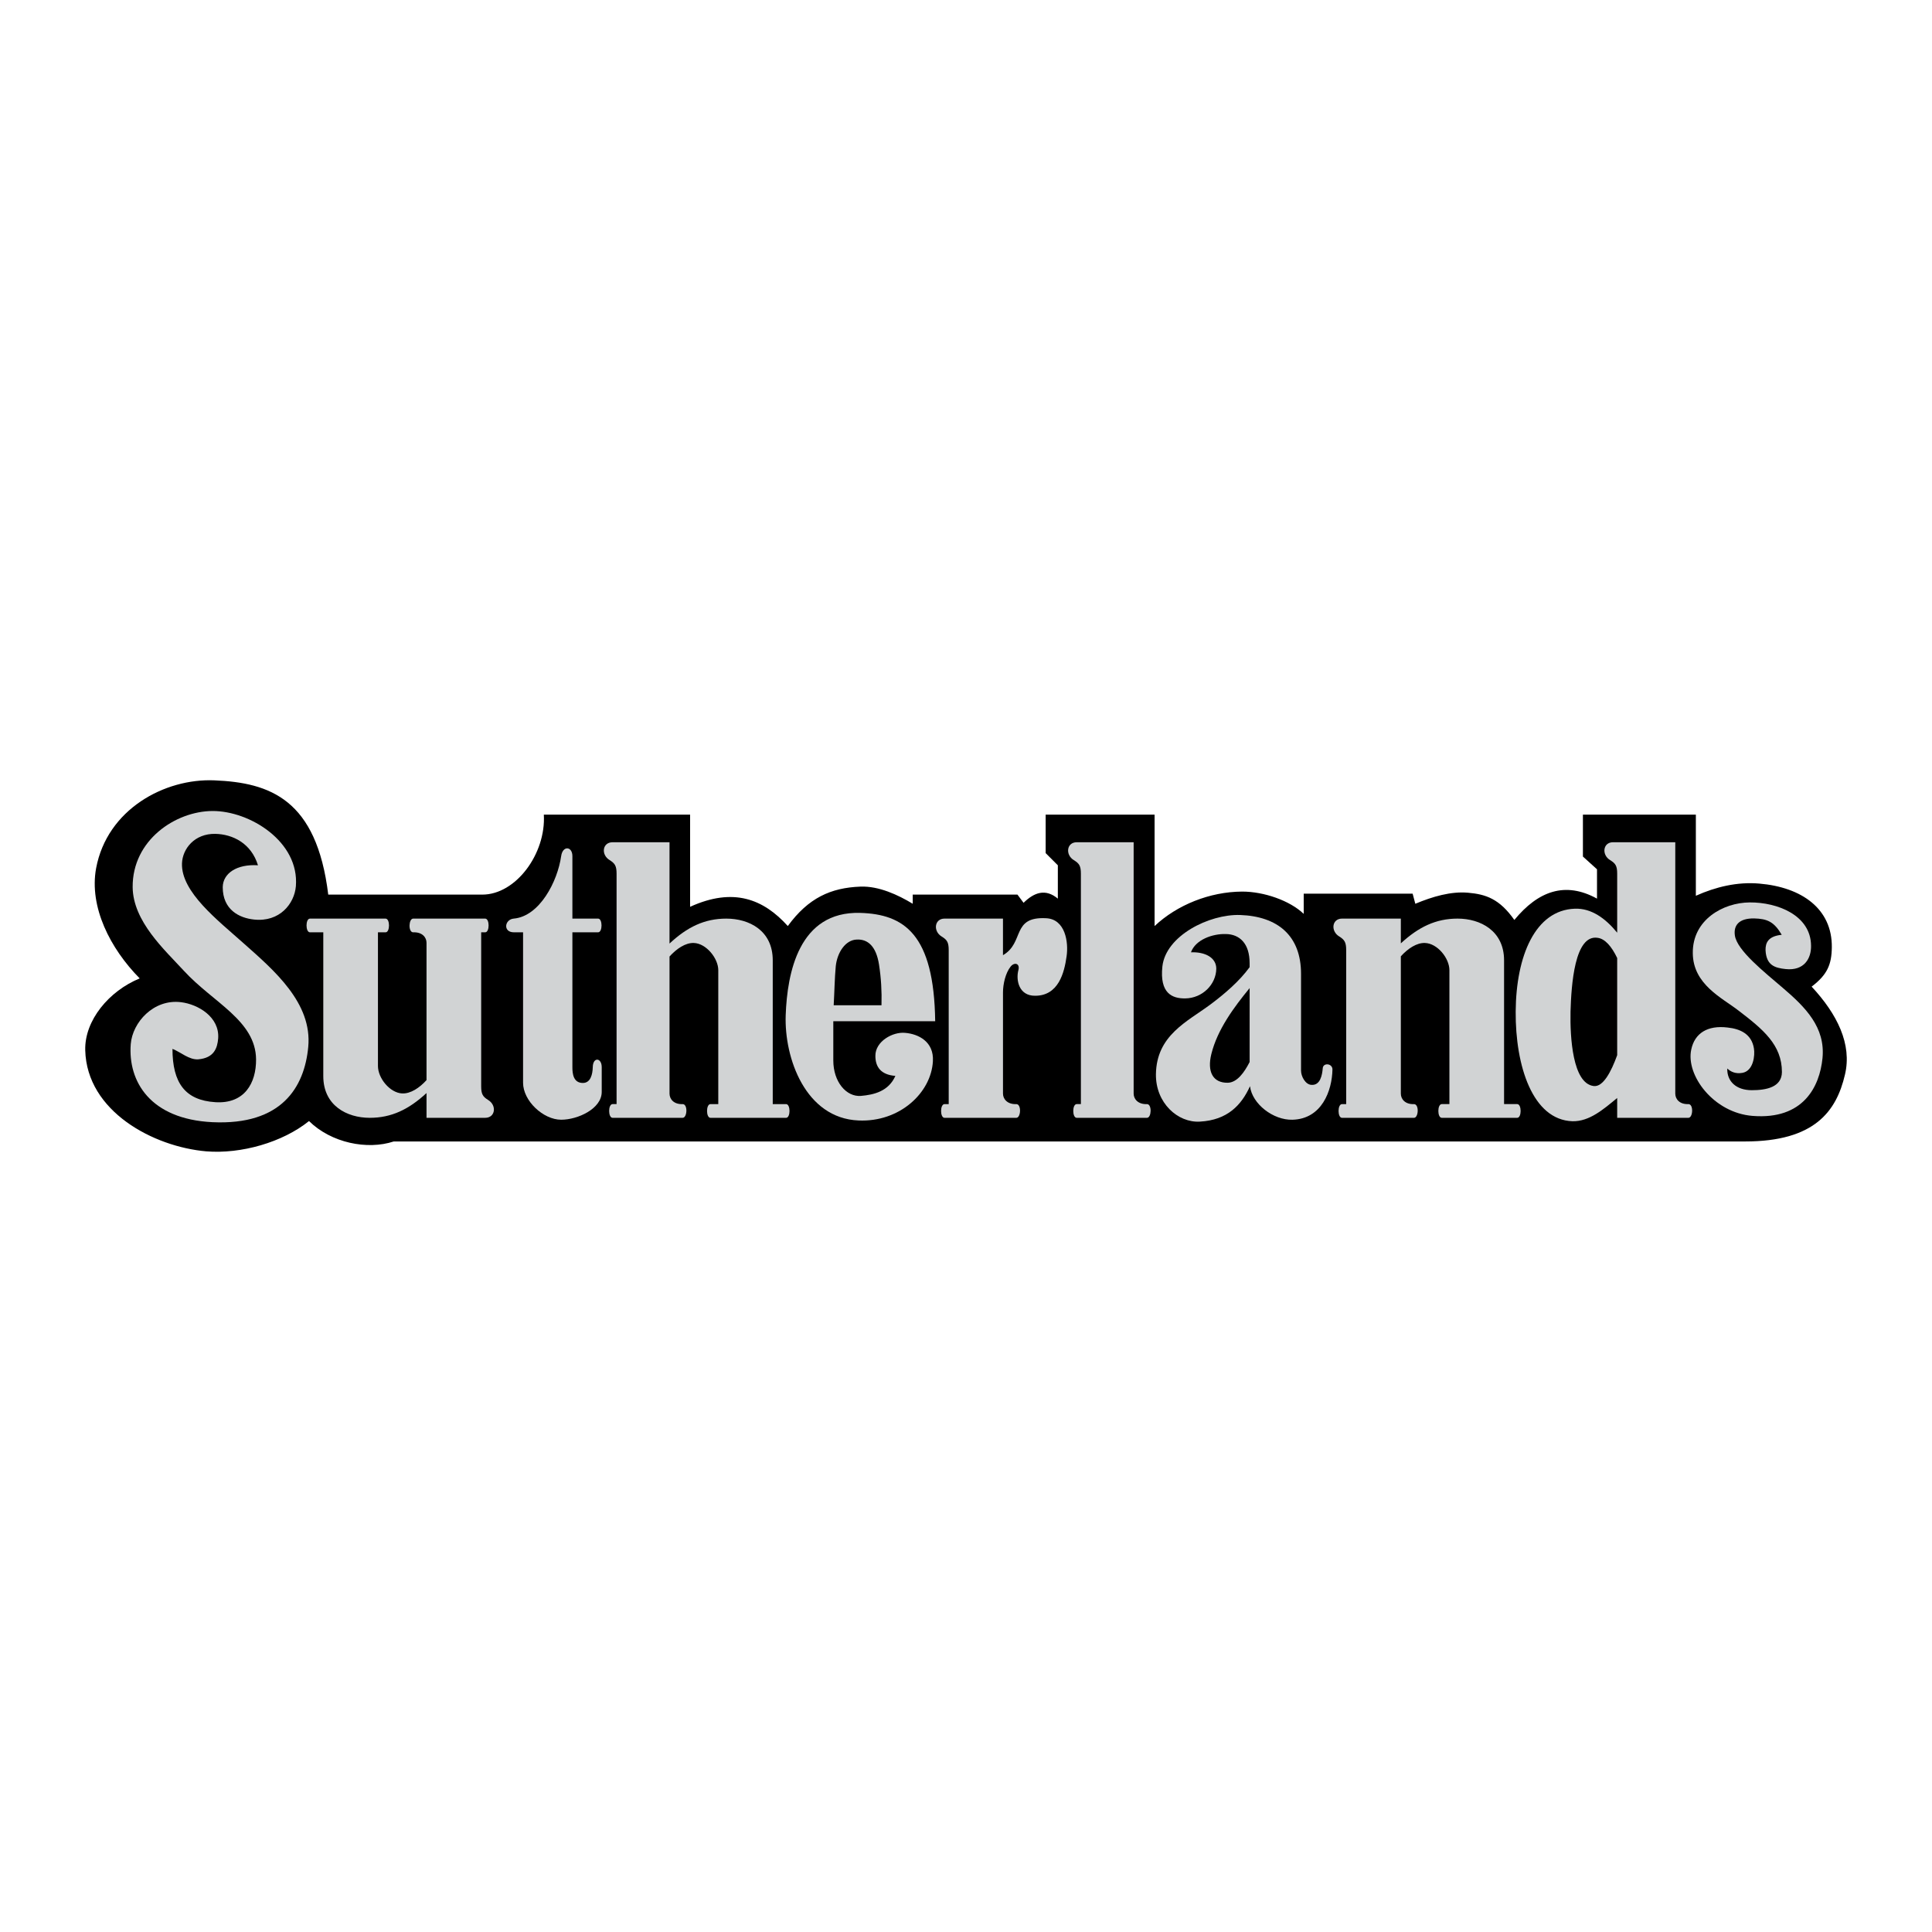 <?xml version="1.0" encoding="utf-8"?>
<!-- Generator: Adobe Illustrator 13.0.0, SVG Export Plug-In . SVG Version: 6.00 Build 14948)  -->
<!DOCTYPE svg PUBLIC "-//W3C//DTD SVG 1.0//EN" "http://www.w3.org/TR/2001/REC-SVG-20010904/DTD/svg10.dtd">
<svg version="1.0" id="Layer_1" xmlns="http://www.w3.org/2000/svg" xmlns:xlink="http://www.w3.org/1999/xlink" x="0px" y="0px"
	 width="192.756px" height="192.756px" viewBox="0 0 192.756 192.756" enable-background="new 0 0 192.756 192.756"
	 xml:space="preserve">
<g>
	<polygon fill-rule="evenodd" clip-rule="evenodd" fill="#FFFFFF" points="0,0 192.756,0 192.756,192.756 0,192.756 0,0 	"/>
	<path fill-rule="evenodd" clip-rule="evenodd" d="M30.83,111.848c-2.642,2.129-6.783,3.305-10.261,3.021
		c-5.244-0.457-11.913-3.971-12.065-10.09c-0.076-2.982,2.375-5.91,5.434-7.164c-2.945-2.982-5.054-7.125-4.351-10.982
		c1.102-5.909,6.859-8.987,11.799-8.778c5.567,0.228,10.204,1.9,11.363,11.4h15.372c3.363,0,6.365-4.104,6.137-7.98h14.593v9.197
		c4.333-1.976,7.334-0.76,9.748,1.919c2.052-2.812,4.294-3.819,7.239-3.933c1.843-0.076,3.781,0.836,5.225,1.71v-0.912h10.45
		l0.608,0.817c1.064-1.044,2.186-1.444,3.42-0.417V86.33l-1.216-1.216v-3.838h10.868v11.116c2.242-2.109,5.491-3.42,8.741-3.439
		c2.166,0,4.75,0.894,6.137,2.223v-2.014h10.868l0.267,1.007c1.729-0.722,3.553-1.254,5.263-1.102
		c1.768,0.152,3.136,0.608,4.617,2.717c2.376-2.888,5.073-3.876,8.247-2.128v-2.926l-1.406-1.273v-4.181h11.268v8.095
		c1.995-0.893,4.142-1.406,6.327-1.216c4.256,0.361,7.277,2.527,7.239,6.347c-0.019,1.71-0.437,2.736-2.014,3.934
		c2.546,2.736,4.047,5.738,3.325,8.777c-0.855,3.668-3.04,6.67-9.957,6.67H39.286C36.644,114.754,33.053,114.033,30.83,111.848
		L30.83,111.848z"/>
	<path fill-rule="evenodd" clip-rule="evenodd" fill="#D1D3D4" d="M13.235,88.515c-0.038-4.712,4.294-7.582,7.961-7.601
		c3.724-0.019,8.684,3.059,8.323,7.505c-0.152,1.767-1.634,3.591-4.162,3.325c-1.501-0.152-3.135-0.988-3.135-3.23
		c0.019-1.387,1.406-2.318,3.515-2.185c-0.666-2.185-2.508-3.098-4.256-3.135c-2.052-0.038-3.268,1.463-3.325,2.945
		c-0.095,2.87,3.591,5.682,6.156,7.98c3.021,2.679,6.859,5.947,6.441,10.335c-0.38,4.029-2.66,7.83-9.558,7.506
		c-6.213-0.303-8.437-4.066-8.151-7.789c0.171-2.168,2.28-4.523,5.017-4.182c1.71,0.209,3.857,1.482,3.705,3.611
		c-0.076,0.949-0.399,1.957-1.995,2.09c-0.912,0.057-1.71-0.703-2.565-1.045c0,3.381,1.254,5.131,4.275,5.32
		c2.907,0.189,4.085-1.9,4.066-4.275c-0.038-3.877-4.294-5.662-7.202-8.835C16.427,94.766,13.273,91.935,13.235,88.515
		L13.235,88.515z"/>
	<path fill-rule="evenodd" clip-rule="evenodd" fill="#D1D3D4" d="M41.224,91.649h7.182c0.456,0,0.456,1.368,0,1.368h-0.399v15.371
		c0,0.779,0.171,1.027,0.684,1.35c0.893,0.531,0.741,1.787-0.285,1.787h-5.852v-2.471c-1.768,1.633-3.497,2.471-5.663,2.471
		c-2.28,0-4.636-1.217-4.636-4.162V93.018h-1.33c-0.456,0-0.456-1.368,0-1.368h7.543c0.456,0,0.456,1.368,0,1.368h-0.76v13.338
		c0,1.217,1.197,2.68,2.414,2.736c0.836,0.039,1.729-0.551,2.432-1.33V94.063c0-0.551-0.438-1.083-1.33-1.045
		C40.71,93.018,40.768,91.649,41.224,91.649L41.224,91.649z"/>
	<path fill-rule="evenodd" clip-rule="evenodd" fill="#D1D3D4" d="M68.109,111.525h-6.992c-0.456,0-0.456-1.369,0-1.369h0.399
		V87.166c0-0.779-0.171-1.026-0.684-1.349c-0.893-0.532-0.741-1.786,0.285-1.786h5.681v10.108c1.767-1.653,3.497-2.489,5.663-2.489
		c2.299,0,4.636,1.197,4.636,4.162v14.345h1.33c0.456,0,0.456,1.369,0,1.369h-7.543c-0.456,0-0.456-1.369,0-1.369h0.779V96.799
		c0-1.197-1.216-2.679-2.432-2.717c-0.836-0.038-1.729,0.57-2.432,1.349v13.681c0,0.551,0.437,1.084,1.311,1.045
		C68.642,110.156,68.565,111.525,68.109,111.525L68.109,111.525z"/>
	<path fill-rule="evenodd" clip-rule="evenodd" fill="#D1D3D4" d="M151.371,111.525h-7.524c-0.456,0-0.456-1.369,0-1.369h0.761
		V96.799c0-1.197-1.197-2.679-2.433-2.717c-0.817-0.038-1.71,0.551-2.413,1.33v13.7c0,0.551,0.438,1.084,1.312,1.045
		c0.531,0,0.456,1.369,0,1.369h-7.183c-0.456,0-0.456-1.369,0-1.369h0.418V94.785c0-0.779-0.171-1.026-0.685-1.349
		c-0.893-0.532-0.74-1.787,0.267-1.787h5.871v2.47c1.768-1.634,3.496-2.47,5.662-2.47c2.28,0,4.637,1.216,4.637,4.162v14.345h1.311
		C151.827,110.156,151.827,111.525,151.371,111.525L151.371,111.525z"/>
	<path fill-rule="evenodd" clip-rule="evenodd" fill="#D1D3D4" d="M100.069,95.298c2.166-1.254,0.816-3.876,4.312-3.686
		c1.9,0.095,2.242,2.375,2.033,3.8c-0.228,1.653-0.816,3.934-3.135,3.934c-1.635,0.018-1.938-1.578-1.672-2.566
		c0.171-0.665-0.399-0.817-0.779-0.342c-0.513,0.646-0.76,1.748-0.76,2.584v10.09c0,0.551,0.456,1.084,1.33,1.045
		c0.531,0,0.456,1.369,0,1.369h-7.164c-0.456,0-0.456-1.369,0-1.369h0.418V94.785c0-0.779-0.171-1.026-0.703-1.349
		c-0.874-0.532-0.722-1.787,0.285-1.787h5.833V95.298L100.069,95.298z"/>
	<path fill-rule="evenodd" clip-rule="evenodd" fill="#D1D3D4" d="M114.434,111.525h-7.012c-0.456,0-0.456-1.369,0-1.369h0.419
		V87.166c0-0.779-0.172-1.026-0.704-1.349c-0.873-0.532-0.722-1.786,0.285-1.786h5.682v25.081c0,0.551,0.456,1.084,1.33,1.045
		C114.946,110.156,114.89,111.525,114.434,111.525L114.434,111.525z"/>
	<path fill-rule="evenodd" clip-rule="evenodd" fill="#D1D3D4" d="M57.108,91.649h2.565c0.456,0,0.456,1.368,0,1.368h-2.565v13.473
		c0,0.627,0.095,1.557,1.045,1.557c0.76,0,0.969-0.836,0.988-1.576c0.019-1.045,0.893-0.951,0.893,0v2.471
		c0,1.67-2.375,2.773-4.047,2.773c-1.786,0-3.8-1.881-3.8-3.688v-15.01h-0.912c-1.121,0-0.931-1.292-0.019-1.368
		c2.584-0.228,4.37-3.705,4.731-6.232c0.152-1.083,1.121-0.988,1.121,0V91.649L57.108,91.649z"/>
	<path fill-rule="evenodd" clip-rule="evenodd" fill="#D1D3D4" d="M168.453,111.525h-7.106v-1.977
		c-1.387,1.139-2.774,2.355-4.465,2.318c-3.972-0.133-5.7-5.512-5.662-10.945c0.038-5.567,1.957-10.127,5.909-10.26
		c1.634-0.057,3.04,0.95,4.218,2.394v-5.89c0-0.779-0.171-1.026-0.703-1.349c-0.874-0.532-0.722-1.786,0.285-1.786h6.214v25.081
		c0,0.551,0.437,1.084,1.311,1.045C168.985,110.156,168.909,111.525,168.453,111.525L168.453,111.525z"/>
	<path fill-rule="evenodd" clip-rule="evenodd" fill="#D1D3D4" d="M78.389,101.283c0.152-4.219,1.311-10.375,7.429-10.204
		c4.37,0.133,7.373,2.09,7.486,10.811H83.139v3.914c0,2.129,1.292,3.648,2.755,3.535c1.311-0.115,2.755-0.457,3.439-1.996
		c-1.463-0.113-1.995-0.912-1.995-1.994c-0.019-1.445,1.729-2.432,2.983-2.299c1.311,0.113,2.869,0.873,2.755,2.83
		c-0.171,3.154-3.325,6.1-7.429,5.91C80.365,111.562,78.237,105.576,78.389,101.283L78.389,101.283z"/>
	<path fill-rule="evenodd" clip-rule="evenodd" fill="#D1D3D4" d="M124.713,108.371c-0.854,1.881-2.242,3.381-4.997,3.533
		c-2.204,0.133-4.427-1.861-4.389-4.73c0.057-3.896,3.135-5.244,5.434-6.955c1.426-1.064,2.889-2.318,3.914-3.724v-0.399
		c0-1.976-1.007-2.888-2.375-2.907c-1.311-0.038-3.021,0.551-3.478,1.824c1.388-0.057,2.527,0.513,2.527,1.634
		c-0.019,1.578-1.387,2.945-3.097,2.965c-1.312,0.018-2.565-0.514-2.28-3.193c0.342-3.059,4.655-5.225,7.752-5.13
		c3.743,0.133,6.081,2.052,6.081,5.872v9.652c0,0.588,0.437,1.387,1.025,1.424c0.894,0.076,1.083-0.969,1.141-1.652
		c0.038-0.59,0.969-0.494,0.969,0.113c-0.038,2.129-1.063,4.941-3.99,5.018C127.031,111.771,124.922,110.137,124.713,108.371
		L124.713,108.371z"/>
	<path fill-rule="evenodd" clip-rule="evenodd" fill="#D1D3D4" d="M168.891,95.089c-0.038-3.306,3.002-5.035,5.681-5.054
		c2.756-0.019,6.1,1.273,6.118,4.332c0.02,1.254-0.684,2.508-2.526,2.318c-1.103-0.114-1.938-0.38-2.015-1.881
		c-0.019-0.76,0.285-1.406,1.615-1.539c-0.779-1.33-1.463-1.596-2.755-1.634c-1.501-0.019-2.071,0.684-1.919,1.71
		c0.228,1.501,2.926,3.629,4.807,5.243c2.224,1.9,4.237,3.914,3.934,6.992c-0.285,2.852-1.919,6.158-6.974,5.758
		c-3.896-0.303-6.688-4.066-6.118-6.631c0.342-1.615,1.615-2.432,3.629-2.186c1.254,0.133,2.395,0.646,2.622,2.09
		c0.114,0.666-0.038,2.242-1.159,2.434c-0.665,0.113-1.14-0.096-1.501-0.438c-0.038,1.273,0.874,2.166,2.451,2.166
		c1.463,0,2.983-0.305,3.002-1.805c0-2.736-1.899-4.275-4.332-6.139C171.816,99.555,168.909,98.225,168.891,95.089L168.891,95.089z"
		/>
	<path fill-rule="evenodd" clip-rule="evenodd" d="M87.947,100.295h-4.77c0.076-1.311,0.095-2.697,0.209-3.914
		c0.152-1.368,0.969-2.603,2.09-2.641c1.121-0.057,1.938,0.684,2.223,2.489C87.909,97.578,87.985,98.889,87.947,100.295
		L87.947,100.295z"/>
	<path fill-rule="evenodd" clip-rule="evenodd" d="M161.347,95.583v9.691c-0.589,1.633-1.406,3.211-2.355,3.078
		c-2.091-0.266-2.356-4.846-2.3-7.43c0.076-2.623,0.399-7.733,2.717-7.353C160.112,93.664,160.777,94.386,161.347,95.583
		L161.347,95.583z"/>
	<path fill-rule="evenodd" clip-rule="evenodd" d="M124.675,98.584c-1.558,1.9-3.211,4.123-3.818,6.574
		c-0.438,1.768,0.151,2.889,1.634,2.869c0.931-0.018,1.653-1.025,2.185-2.07V98.584L124.675,98.584z"/>
</g>
</svg>
